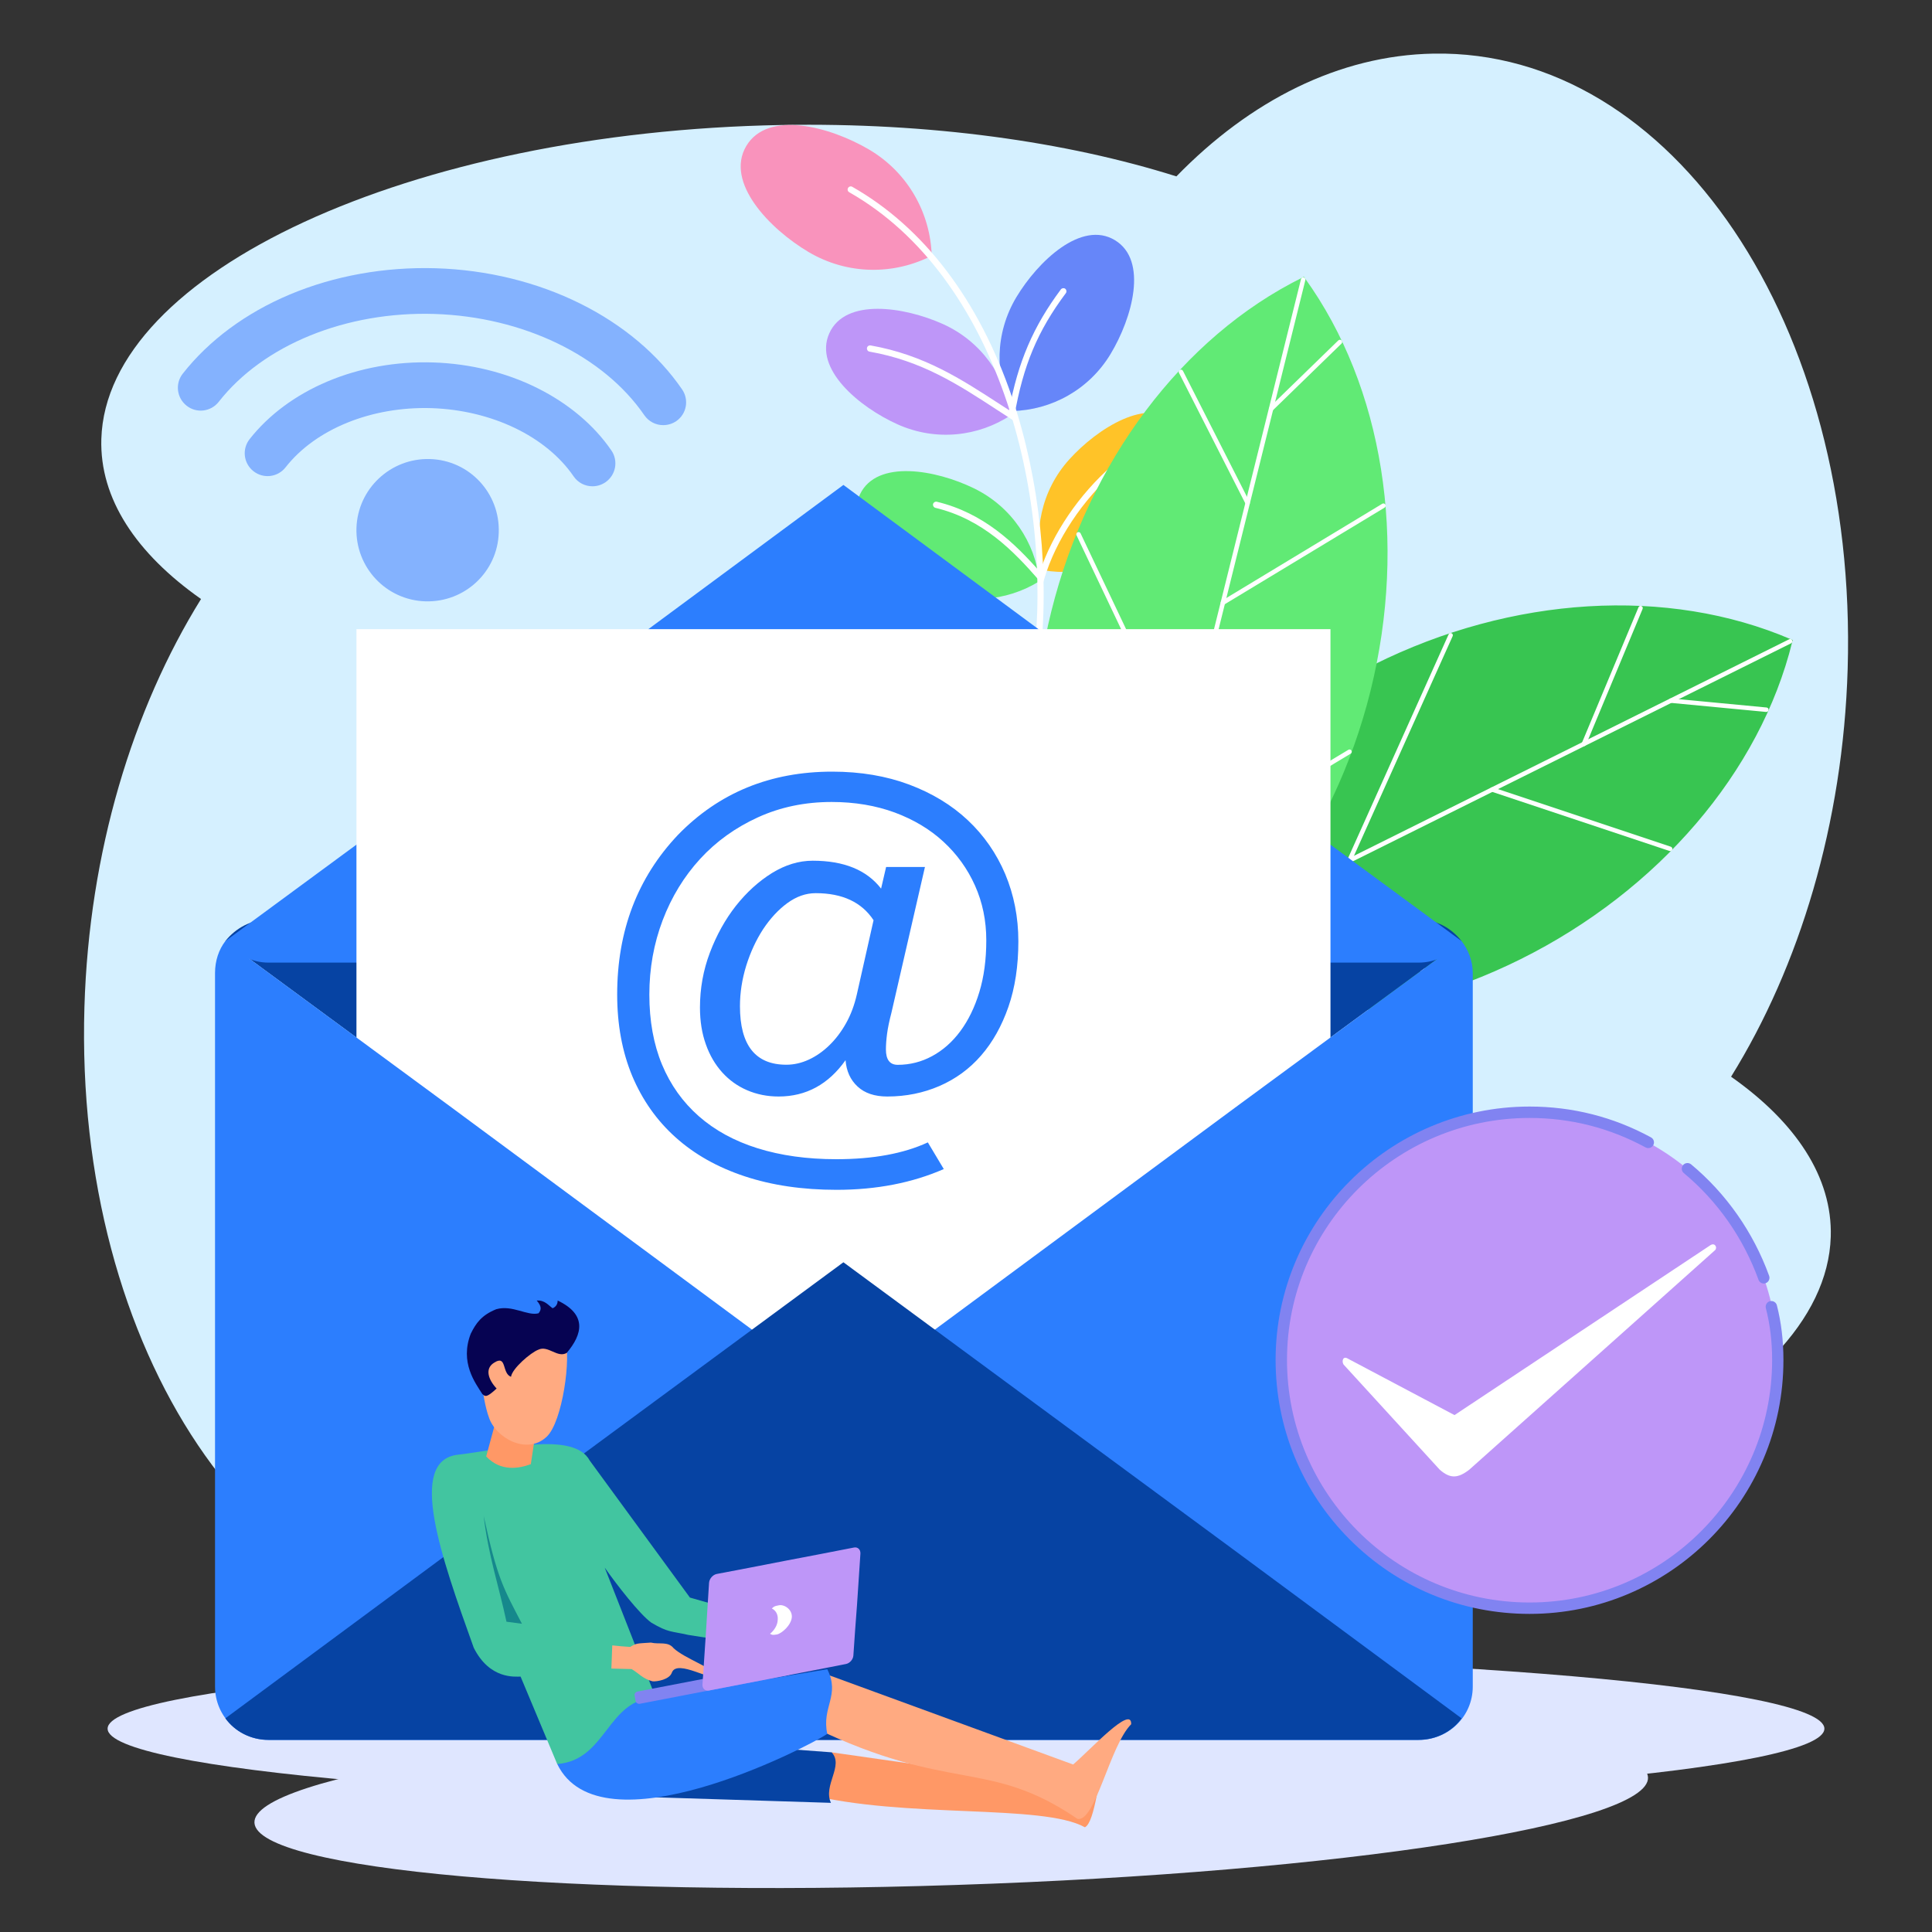 <svg id="SvgjsSvg6333" width="550" height="550" xmlns="http://www.w3.org/2000/svg" version="1.1" xmlns:xlink="http://www.w3.org/1999/xlink" xmlns:svgjs="http://svgjs.com/svgjs"><rect width="100%" height="100%" fill="#333333" stroke="none"/><defs id="SvgjsDefs6334"></defs><g id="SvgjsG6335"><svg xmlns="http://www.w3.org/2000/svg" enable-background="new 0 0 2000 2000" viewBox="0 0 2000 2000" width="550" height="550"><path fill="#d5f0ff" fill-rule="evenodd" d="M1217.8 182.6c76.1-78.2 168.2-125.4 266.3-127.1 247.2-4.3 439.2 280.7 428.6 636.9-4.8 160.4-49.9 308.1-120.7 422.2 66.8 47 105 103.9 103.2 165.6-5.3 172.7-320.4 318.2-704.2 325.1-153.6 2.6-294.9-17.2-409-53.2-75.9 78.2-168.2 125.2-266.3 127.1-247.2 4.3-439-280.9-428.3-636.9 4.8-160.4 49.9-308.1 120.7-422.2-67.1-47.2-105-103.9-103.2-165.6 5-172.7 320.4-318.2 703.9-325.1 153.8-2.8 295.2 17.3 409 53.2z" clip-rule="evenodd" class="colord5f0ff svgShape"></path><path fill="#dfe6ff" fill-rule="evenodd" d="M979.3 1775.3c398.5-13 723.8 15.8 726.7 64.5 2.9 48.4-317.7 98.5-716.2 111.5-398.2 13.2-723.5-15.6-726.4-64.3-2.8-48.6 317.8-98.4 715.9-111.7z" clip-rule="evenodd" class="colordfe6ff svgShape"></path><path fill="#dfe6ff" fill-rule="evenodd" d="M1000 1866.3c489.4 0 888.6-34.5 888.6-76.8s-399.1-76.8-888.6-76.8c-489.1 0-888.6 34.5-888.6 76.8s399.5 76.8 888.6 76.8z" clip-rule="evenodd" class="colordfe6ff svgShape"></path><path fill="#ffc328" fill-rule="evenodd" d="M1218.4 437.2c30.1 27.1 2.3 82.4-26.9 114.7s-71.6 45.3-111.5 38.4c-10.9-39-2.2-82.5 26.9-114.7 29.2-32.3 81.6-65.5 111.5-38.4z" clip-rule="evenodd" class="colorffc328 svgShape"></path><path fill="#6686f9" fill-rule="evenodd" d="M1154.1 248.6c34.7 20.9 18 80.6-4.4 117.8s-61.5 58.2-101.9 59.1c-18.2-36.1-18-80.5 4.3-117.8 22.4-37.3 67.4-80 102-59.1z" clip-rule="evenodd" class="color6686f9 svgShape"></path><path fill="#be96f8" fill-rule="evenodd" d="M858.5 345c16.6-36.9 77.8-27.4 117.5-9.6 39.6 17.8 65.1 54.2 70.7 94.2-33.7 22.4-77.8 27.5-117.5 9.7-39.6-17.8-87.3-57.4-70.7-94.3z" clip-rule="evenodd" class="colorbe96f8 svgShape"></path><path fill="#f993bc" fill-rule="evenodd" d="M772.5 151.2c22.3-37.6 86.9-20.1 127.3 3.7 40.4 23.9 63.4 66 64.7 109.8-38.9 20-86.9 20.1-127.3-3.7-40.4-23.9-86.9-72.1-64.7-109.8z" clip-rule="evenodd" class="colorf993bc svgShape"></path><path fill="#61ea75" fill-rule="evenodd" d="M890.3 511.6c17.6-36.4 78.6-25.2 117.7-6.2 39.2 19 63.5 56 68.1 96.2-34.4 21.4-78.6 25.2-117.7 6.3-39.2-18.9-85.7-59.8-68.1-96.3z" clip-rule="evenodd" class="color61ea75 svgShape"></path><path fill="#ffffff" d="M1073 688.4h-.3c-1.8-.2-3-1.8-2.8-3.6 21-175.6-37.8-398.9-190.8-485.8-1.6-.9-2.1-2.9-1.2-4.4.9-1.6 2.9-2.1 4.4-1.2 74 42.1 131.2 117.3 165.3 217.7 28.9 85.2 39.4 185.2 28.7 274.5-.2 1.6-1.7 2.8-3.3 2.8z" class="colorfff svgShape"></path><path fill="#ffffff" d="m1049.2 435.3-4.1-2.6c-4.4-2.8-8.8-5.7-13.1-8.5-40-26.1-77.7-50.7-131.9-60.2-1.8-.3-2.9-2-2.6-3.8.3-1.8 2-2.9 3.8-2.6 55.4 9.8 93.7 34.8 134.3 61.2 3 1.9 6 3.9 9 5.8 9.3-50.1 25-86.6 53.6-125 1.1-1.4 3.1-1.7 4.5-.7 1.4 1.1 1.7 3.1.7 4.5-29.3 39.2-44.2 74.8-53.3 127l-.9 4.9zM1079.3 605l-3.9-4.5c-26.1-30-58-63-107.1-74.8-1.7-.4-2.8-2.2-2.4-3.9.4-1.7 2.2-2.8 3.9-2.4 48.6 11.7 80.7 43 106.7 72.5 13-39.4 40.6-80.1 74.7-109.9 1.3-1.2 3.4-1 4.6.3 1.2 1.3 1 3.4-.3 4.6-34.9 30.5-62.7 72.5-74.5 112.4l-1.7 5.7z" class="colorfff svgShape"></path><path fill="#38c551" fill-rule="evenodd" d="M1853.1 663.9c-31.8 129-132.3 253.5-279.9 326.9s-307.4 78.5-429.6 26.1c31.9-129.1 132.3-253.5 279.9-326.9 147.6-73.4 307.5-78.5 429.6-26.1z" clip-rule="evenodd" class="color38c551 svgShape"></path><path fill="#38c551" d="m1140.9 1018.2.5-1.9c33.3-134.6 138.3-257.4 281.1-328.4 142.8-71.1 304.1-80.8 431.5-26.1l1.8.8-.5 1.9c-33.2 134.6-138.3 257.3-281.1 328.4-142.8 71-304.1 80.8-431.5 26.1l-1.8-.8zm709.5-352.9c-125.8-53.3-284.9-43.4-425.8 26.8-140.9 70.1-244.8 190.9-278.2 323.5 125.9 53.3 284.9 43.3 425.8-26.8 140.9-70.2 244.8-191 278.2-323.5z" class="color38c551 svgShape"></path><path fill="#ffffff" d="M1141.6 1017.9c-.6-1.1-.1-2.5 1-3.1l709.5-353c1.1-.6 2.5-.1 3.1 1 .6 1.1.1 2.5-1 3.1l-709.5 353c-1.2.6-2.6.1-3.1-1z" class="colorfff svgShape"></path><path fill="#ffffff" d="M1727.6 726.3c-.2-.4-.3-.8-.2-1.2.1-1.3 1.2-2.2 2.5-2.1l98.8 9.4c1.3.1 2.2 1.2 2.1 2.5-.1 1.3-1.2 2.2-2.5 2.1l-98.8-9.4c-.9-.1-1.5-.6-1.9-1.3zM1637.6 771.1c-.3-.6-.3-1.3-.1-1.9l58.7-140.6c.5-1.2 1.8-1.7 3-1.2s1.7 1.8 1.2 3L1641.8 771c-.5 1.2-1.8 1.7-3 1.2-.5-.2-.9-.6-1.2-1.1zM1542.6 818.4c-.3-.5-.3-1.2-.1-1.8.4-1.2 1.7-1.9 2.9-1.5l184.2 61.4c1.2.4 1.9 1.7 1.5 2.9-.4 1.2-1.7 1.9-2.9 1.5L1544 819.5c-.7-.1-1.2-.6-1.4-1.1zM1394.8 891.9c-.3-.6-.3-1.3 0-2l104.8-233.2c.5-1.2 1.9-1.7 3-1.2 1.2.5 1.7 1.9 1.2 3L1399 891.8c-.5 1.2-1.9 1.7-3 1.2-.6-.2-1-.6-1.2-1.1zM1289.6 944.3c-.3-.5-.3-1.2-.1-1.8.4-1.2 1.7-1.9 2.9-1.5l220.4 73.9c1.2.4 1.9 1.7 1.5 2.9-.4 1.2-1.7 1.9-2.9 1.5L1291 945.4c-.7-.2-1.1-.6-1.4-1.1zM1213.2 982.3c-.3-.5-.3-1.1-.1-1.7l56-182.5c.4-1.2 1.7-1.9 2.9-1.5 1.2.4 1.9 1.7 1.5 2.9l-56 182.5c-.4 1.2-1.7 1.9-2.9 1.5-.6-.3-1.1-.7-1.4-1.2z" class="colorfff svgShape"></path><path fill="#61ea75" fill-rule="evenodd" d="M1349.1 289.5c77.6 107.9 107.3 265 67.5 425-39.7 160-139.5 284.9-258.6 344-77.6-107.9-107.3-265-67.5-425 39.7-160 139.5-285 258.6-344z" clip-rule="evenodd" class="color61ea75 svgShape"></path><path fill="#61ea75" d="m1157.3 1061.4-1.1-1.6c-80.9-112.6-106.3-272.2-67.9-426.9 38.5-154.8 135.6-284 259.8-345.5l1.7-.9 1.1 1.6c81 112.5 106.3 272.1 67.9 426.9-38.4 154.7-135.6 283.9-259.8 345.5l-1.7.9zm191-769c-122.2 61.3-217.6 188.8-255.6 341.6-37.9 152.7-13.3 310.1 66 421.5 122.2-61.4 217.7-188.9 255.6-341.6 38-152.8 13.3-310.2-66-421.5z" class="color61ea75 svgShape"></path><path fill="#ffffff" d="M1157.4 1060.7c-1.2-.3-2-1.6-1.7-2.8l191.1-769c.3-1.2 1.6-2 2.8-1.7 1.2.3 2 1.6 1.7 2.8l-191.1 769c-.3 1.3-1.5 2-2.8 1.7z" class="colorfff svgShape"></path><path fill="#ffffff" d="M1315.3 425.5c-.4-.1-.8-.3-1.1-.6-.9-.9-.9-2.4 0-3.3l71.2-69.2c.9-.9 2.4-.9 3.3 0 .9.9.9 2.4 0 3.3l-71.2 69.2c-.7.6-1.5.8-2.2.6zM1291 523c-.6-.2-1.2-.6-1.5-1.2l-69-135.8c-.6-1.1-.1-2.5 1-3.1 1.1-.6 2.5-.1 3.1 1l69 135.8c.6 1.1.1 2.5-1 3.1-.5.3-1 .3-1.6.2zM1265.4 626.1c-.6-.1-1.1-.5-1.4-1-.7-1.1-.3-2.5.8-3.2l166.1-100.4c1.1-.7 2.5-.3 3.2.8.7 1.1.3 2.5-.8 3.2l-166.1 100.4c-.6.3-1.2.3-1.8.2zM1225.6 786.2c-.6-.2-1.2-.6-1.5-1.2l-109.7-230.9c-.5-1.1-.1-2.5 1.1-3.1 1.1-.5 2.5-.1 3.1 1.1L1228.3 783c.5 1.1.1 2.5-1.1 3.1-.5.2-1.1.3-1.6.1zM1197.3 900.3c-.6-.1-1.1-.5-1.4-1-.7-1.1-.3-2.5.8-3.2l199.1-119.9c1.1-.7 2.5-.3 3.2.8.7 1.1.3 2.5-.8 3.2L1199 900c-.5.3-1.1.4-1.7.3zM1176.7 983.1c-.6-.1-1.1-.5-1.4-1l-102.7-160.9c-.7-1.1-.4-2.5.7-3.2 1.1-.7 2.5-.4 3.2.7l102.7 160.9c.7 1.1.4 2.5-.7 3.2-.5.4-1.2.4-1.8.3z" class="colorfff svgShape"></path><path fill="#0643a3" fill-rule="evenodd" d="m873.1 1446.3 405.2-299.6L1513 974.2c-10.7-13.6-26.2-22.3-44.6-22.3H277.9c-17.5 0-33.9 8.7-44.6 22.3l234.6 172.6 405.2 299.5z" clip-rule="evenodd" class="color0643a3 svgShape"></path><path fill="#2c7efe" fill-rule="evenodd" d="m873.1 502 405.2 299.6L1513 974.2c-10.7 13.6-26.2 22.3-44.6 22.3H277.9c-17.5 0-33.9-8.7-44.6-22.3l234.6-172.6L873.1 502z" clip-rule="evenodd" class="color2c7efe svgShape"></path><path fill="#ffffff" fill-rule="evenodd" d="M369 651.3h1008.3v1015H369z" clip-rule="evenodd" class="colorfff svgShape"></path><path fill="#2c7efe" fill-rule="evenodd" d="M1513 974.2c6.8 8.7 11.6 20.4 11.6 33v738.7c0 31-25.2 55.3-56.2 55.3H277.9c-30.1 0-55.3-24.2-55.3-55.3v-738.7c0-12.6 3.9-24.2 10.7-33l234.6 172.6 405.2 299.6 405.2-299.6L1513 974.2z" clip-rule="evenodd" class="color2c7efe svgShape"></path><path fill="#0643a3" fill-rule="evenodd" d="m873.1 1306.7-405.2 298.6-234.6 173.5c9.7 13.6 26.2 22.3 44.6 22.3h1190.5c18.4 0 34.9-8.7 44.6-22.3l-234.6-173.5-405.3-298.6z" clip-rule="evenodd" class="color0643a3 svgShape"></path><path fill="#2c7efe" d="M1054.2 974.5c0 25.3-3.4 47.9-10.3 67.8-6.9 19.8-16.3 36.6-28.3 50.4-12 13.8-26.3 24.2-43 31.5-16.7 7.2-34.7 10.9-54.1 10.9-13 0-23.3-3.4-30.7-10.3-7.5-6.9-11.6-16-12.5-27.3-17.7 25-40.8 37.6-69.3 37.6-11.7 0-22.6-2.2-32.6-6.5s-18.6-10.5-25.8-18.5c-7.2-8-12.9-17.6-16.9-29-4.1-11.4-6.1-24.1-6.1-38.1 0-19.7 3.4-38.7 10.3-56.9 6.9-18.2 15.9-34.4 26.9-48.4 11.1-14 23.5-25.3 37.3-33.9 13.8-8.5 27.9-12.8 42.2-12.8 32.3 0 55.9 9.6 70.8 28.9l5.2-22.4h40.2l-34.7 150.9c-2.2 8.4-3.7 15.6-4.5 21.7-.8 6.1-1.2 11.5-1.2 16.3 0 10.6 4.1 15.9 12.2 15.9 12.6 0 24.5-3 35.6-9 11.1-6 20.9-14.6 29.2-25.8 8.3-11.2 14.9-24.7 19.7-40.5 4.8-15.8 7.2-33.7 7.2-53.6 0-20.4-3.9-39.3-11.7-56.7-7.8-17.4-18.7-32.5-32.7-45.4-14-12.9-30.8-22.9-50.4-30.2-19.6-7.2-41.4-10.9-65.3-10.9-27.6 0-53.1 5.3-76.3 15.9-23.2 10.6-43.2 24.9-59.8 43-16.6 18.1-29.6 39.3-38.8 63.5-9.2 24.2-13.8 49.9-13.8 77 0 27.2 4.4 51.4 13.1 72.4 8.8 21.1 21.5 38.9 38.1 53.5 16.6 14.6 36.9 25.7 60.9 33.2 24 7.5 51.1 11.3 81.5 11.3 38.1 0 69.6-5.8 94.7-17.4l16.5 27.6c-32.7 14.3-69.7 21.5-111 21.5-35.3 0-67-4.7-95.1-14-28.1-9.3-51.9-22.7-71.4-40.2-19.5-17.4-34.5-38.7-45-63.6-10.4-25-15.6-53.1-15.6-84.4 0-65.9 21-121 63-165.3 42.4-43.6 95.6-65.4 159.6-65.4 29.4 0 55.9 4.5 79.7 13.4 23.7 8.9 44 21.2 60.7 36.9 16.7 15.7 29.6 34.3 38.7 55.7 9 21.5 13.6 44.7 13.6 69.7zm-149.9-21.9c-12.3-18.7-32.3-28-59.9-28-10.3 0-20.1 3.5-29.5 10.4-9.4 6.9-17.7 16-25 27-7.2 11.1-13 23.6-17.4 37.6-4.3 14-6.5 28-6.5 42 0 40.4 16 60.6 48 60.6 8 0 15.7-1.8 23.3-5.3 7.6-3.5 14.7-8.5 21.2-14.8 6.5-6.3 12.3-13.9 17.3-22.8s8.7-18.9 11.2-29.9l17.3-76.8z" class="color2c7efe svgShape"></path><path fill="#ff9866" fill-rule="evenodd" d="m835 1857.1 25.9-43.1 243.8 34.9 40.3-38.6c-7.3 27.1-11.3 75.9-21.9 81.3-44-24.6-187.7-8.6-288.1-34.5z" clip-rule="evenodd" class="colorff9866 svgShape"></path><path fill="#0643a3" fill-rule="evenodd" d="M668.7 1809.3h129.1c21.2 1.6 42.2 3.1 63.1 4.7 13 13.7-9.2 34.2-.7 52.3l-215.8-6.8 24.3-50.2z" clip-rule="evenodd" class="color0643a3 svgShape"></path><path fill="#ffaa81" fill-rule="evenodd" d="m826.1 1751.5 33-17 251.8 92.1c17.7-15.1 60.8-62.2 60.1-41.7-22.1 22.1-37.2 101.8-55.6 98-92.6-63.1-130.5-25.9-273.5-94.9l-15.8-36.5z" clip-rule="evenodd" class="colorffaa81 svgShape"></path><path fill="#2c7efe" fill-rule="evenodd" d="m596.6 1734.1 82.2 23.1c59.1-9.7 118.3-19.3 177.6-29.2 13.7 27.3-6.1 38.9 0 66.9-21.4 14.4-234.9 123.9-279.6 31.1l19.8-91.9z" clip-rule="evenodd" class="color2c7efe svgShape"></path><path fill="#42c5a0" fill-rule="evenodd" d="M714.2 1653.8 610.5 1512c-16.5-31.1-91.9-11.1-136.4-6.1-52.8 5.9-17.7 105.1 16.3 199.8 16.5 33 42.9 29.9 48.5 29.9l37.9 90.5c51.4-3.8 51.6-67.6 102-68.8L626 1622.8c12.2 17.4 36.3 48.5 48.3 57 17.7 10.4 19.8 8.5 38.4 12.7l114.7 17.9v-24.3l-113.2-32.3z" clip-rule="evenodd" class="color42c5a0 svgShape"></path><path fill="#ffaa81" fill-rule="evenodd" d="m632.9 1727.3.9-24c6.1.7 12.5 1.2 18.6 1.6 6.4-4 6.8-3.5 21.4-4.5 8.7 2.1 17.7-1.6 23.6 5.9 11.5 10.6 41 20.5 42.6 27.3-.2 9.2-39.1-17-44.5-2.1-2.4 7.1-15.1 9.4-20 9-10.1-2.6-14.4-8.5-21.7-12.7l-20.9-.5z" clip-rule="evenodd" class="colorffaa81 svgShape"></path><path fill="#ff9866" fill-rule="evenodd" d="m554.9 1479.9-41.5-9.4-10.1 37.2c15.1 16 33.9 12.5 46.2 8l5.4-35.8z" clip-rule="evenodd" class="colorff9866 svgShape"></path><path fill="#ffaa81" fill-rule="evenodd" d="M501.2 1384.3c27.8.7 55.6 1.4 83.6 2.1 6.8 17.4-2.4 86-19.1 101.1-20.7 19.1-52.8.7-59.6-20.3-7.2-19.5-12.4-66.9-4.9-82.9z" clip-rule="evenodd" class="colorffaa81 svgShape"></path><path fill="#060352" fill-rule="evenodd" d="M557.3 1397.2c10.1-4.9 19.8 9 29.4 3.3 16.3-19.3 21.2-39.6-9.4-54.2 0 4.9-3.1 7.1-5.2 8-4.5-3.1-8-8.5-16.5-8 4.9 5.7 5.2 9.2 1.9 13.2-11.5 3.1-27.1-9-43.8-4.2-15.1 6.1-21 14.4-26.4 25.4-11.5 29.7 4.7 50.9 12 62.4 3.1 2.8 4.5 3.8 14.8-5.7-8.5-9-12.5-20.5-2.8-26.6 13.7-9 8 11.1 17.7 14.4 1.2-8.6 20.5-25.1 28.3-28z" clip-rule="evenodd" class="color060352 svgShape"></path><path fill="#16888c" fill-rule="evenodd" d="m540.3 1680.9-16-2.1c-7.8-36.5-18.8-68.6-23.6-109.5 14.2 65.6 21 75.8 39.6 111.6z" clip-rule="evenodd" class="color16888c svgShape"></path><path fill="#8183f1" fill-rule="evenodd" d="m814.1 1721.4-154.3 29.7c-1.9.5-3.3 2.4-2.8 4.2l.9 5.4c.5 2.1 2.4 3.3 4.2 3.1l154.3-29.7c1.9-.5 3.3-2.4 2.8-4.2l-.9-5.4c-.5-2.2-2.4-3.3-4.2-3.1z" clip-rule="evenodd" class="color8183f1 svgShape"></path><path fill="#be96f8" fill-rule="evenodd" d="M884 1602c-23.8 4.7-47.4 9.2-71.1 13.7-23.8 4.7-47.4 9.2-71.1 13.7-4 .9-7.5 4.9-7.8 9.2-1.2 17.4-2.1 35.1-3.3 52.8-1.2 17.4-2.4 35.1-3.5 52.5-.2 4.2 2.8 6.8 6.8 6.1 23.6-4.5 47.1-9.2 70.9-13.7 23.6-4.5 47.1-9 70.7-13.7 4-.7 7.5-4.7 7.8-8.7 1.2-17.7 2.4-35.1 3.8-52.8 1.2-17.7 2.4-35.1 3.5-52.8.2-4.2-2.7-7.1-6.7-6.3z" clip-rule="evenodd" class="colorbe96f8 svgShape"></path><path fill="#ffffff" fill-rule="evenodd" d="M806.3 1661.8c-5.4.9-5.2 1.6-7.3 3.3 4 1.9 6.6 6.1 6.1 11.8-.2 5.4-3.5 10.8-8 14.4 2.1.9 1.9 1.6 7.1.7 5.4-1.2 14.8-9.7 15.5-17.9.5-8.3-8.2-13.5-13.4-12.3z" clip-rule="evenodd" class="colorfff svgShape"></path><path fill="#84b2fe" d="M686.5 440.1c-7.5 0-14.9-3.6-19.5-10.3C624.5 368 541.3 327.9 449.7 325c-91.5-2.8-177.1 32-223.3 91-8.1 10.3-23 12.1-33.2 4-10.3-8.1-12.1-23-4-33.2 27-34.4 65.3-62.8 110.7-81.9 46.1-19.4 98.4-28.8 151.3-27.2 53 1.6 104.7 14.3 149.5 36.6 44.1 21.9 80.6 52.6 105.4 88.8 7.4 10.8 4.7 25.5-6.1 32.9-4.2 2.8-8.9 4.1-13.5 4.1z" class="color84b2fe svgShape"></path><path fill="#84b2fe" d="M613.3 503.4c-7.5 0-15-3.6-19.5-10.3-28.5-41.5-84.8-68.5-147.1-70.6-62.1-1.9-120 21.6-151.1 61.3-8.1 10.3-22.9 12.1-33.2 4-10.3-8.1-12.1-22.9-4-33.2 19.7-25.1 47.6-45.8 80.6-59.7 33.3-14.1 71.1-20.9 109.3-19.7 38.3 1.2 75.6 10.4 107.9 26.5 32.1 16 58.7 38.3 76.7 64.6 7.4 10.8 4.6 25.5-6.1 32.9-4.3 2.9-8.9 4.2-13.5 4.2z" class="color84b2fe svgShape"></path><path fill="#84b2fe" fill-rule="evenodd" d="M445.1 475.2c40.7 1.2 72.6 35.2 71.2 76.1-1.2 40.7-35.2 72.4-75.9 71.2-40.7-1.2-72.6-35.2-71.4-75.9 1.3-40.6 35.3-72.6 76.1-71.4z" clip-rule="evenodd" class="color84b2fe svgShape"></path><path fill="#be96f8" fill-rule="evenodd" d="M1583.4 1664.8c141.5 0 257-114.9 257-257 0-141.5-115.6-256.4-257-256.4s-257 114.9-257 256.4c0 142.1 115.5 257 257 257z" clip-rule="evenodd" class="colorbe96f8 svgShape"></path><path fill="#8183f1" d="M1825.9 1328.7c-2.4 0-4.7-1.5-5.5-3.9-15.7-43.2-42.4-81.4-77.3-110.4-2.5-2.1-2.8-5.8-.8-8.3 2.1-2.5 5.8-2.8 8.3-.8 36.5 30.4 64.4 70.3 80.8 115.4 1.1 3.1-.5 6.5-3.5 7.6-.7.3-1.4.4-2 .4z" class="color8183f1 svgShape"></path><path fill="#8183f1" d="M1583.4 1670.7c-70.3 0-136.4-27.3-186-76.9-49.6-49.6-76.9-115.7-76.9-186 0-144.6 118-262.3 262.9-262.3 44.4 0 86.7 10.7 125.7 31.9 2.9 1.6 3.9 5.1 2.4 8-1.6 2.9-5.1 3.9-8 2.4-37.2-20.2-77.6-30.5-120.1-30.5-138.5 0-251.1 112.4-251.1 250.5 0 138.5 112.7 251.1 251.1 251.1s251.1-112.7 251.1-251.1c0-19.1-2.2-37.1-6.5-53.6-.8-3.2 1.1-6.4 4.2-7.2 3.2-.8 6.4 1.1 7.2 4.2 4.5 17.5 6.8 36.5 6.8 56.6.2 145-117.8 262.9-262.8 262.9z" class="color8183f1 svgShape"></path><path fill="#ffffff" fill-rule="evenodd" d="m1505.7 1464.9-110.3-58.4c-5.3-3.3-6.6 2.7-4.6 6l99.6 108.9c10.6 9.3 18.6 9.3 30.6 0 85-75.7 169.4-151.4 254.4-227.2 2.7-2.7 0-8-4.6-5.3l-265.1 176z" clip-rule="evenodd" class="colorfff svgShape"></path></svg></g></svg>